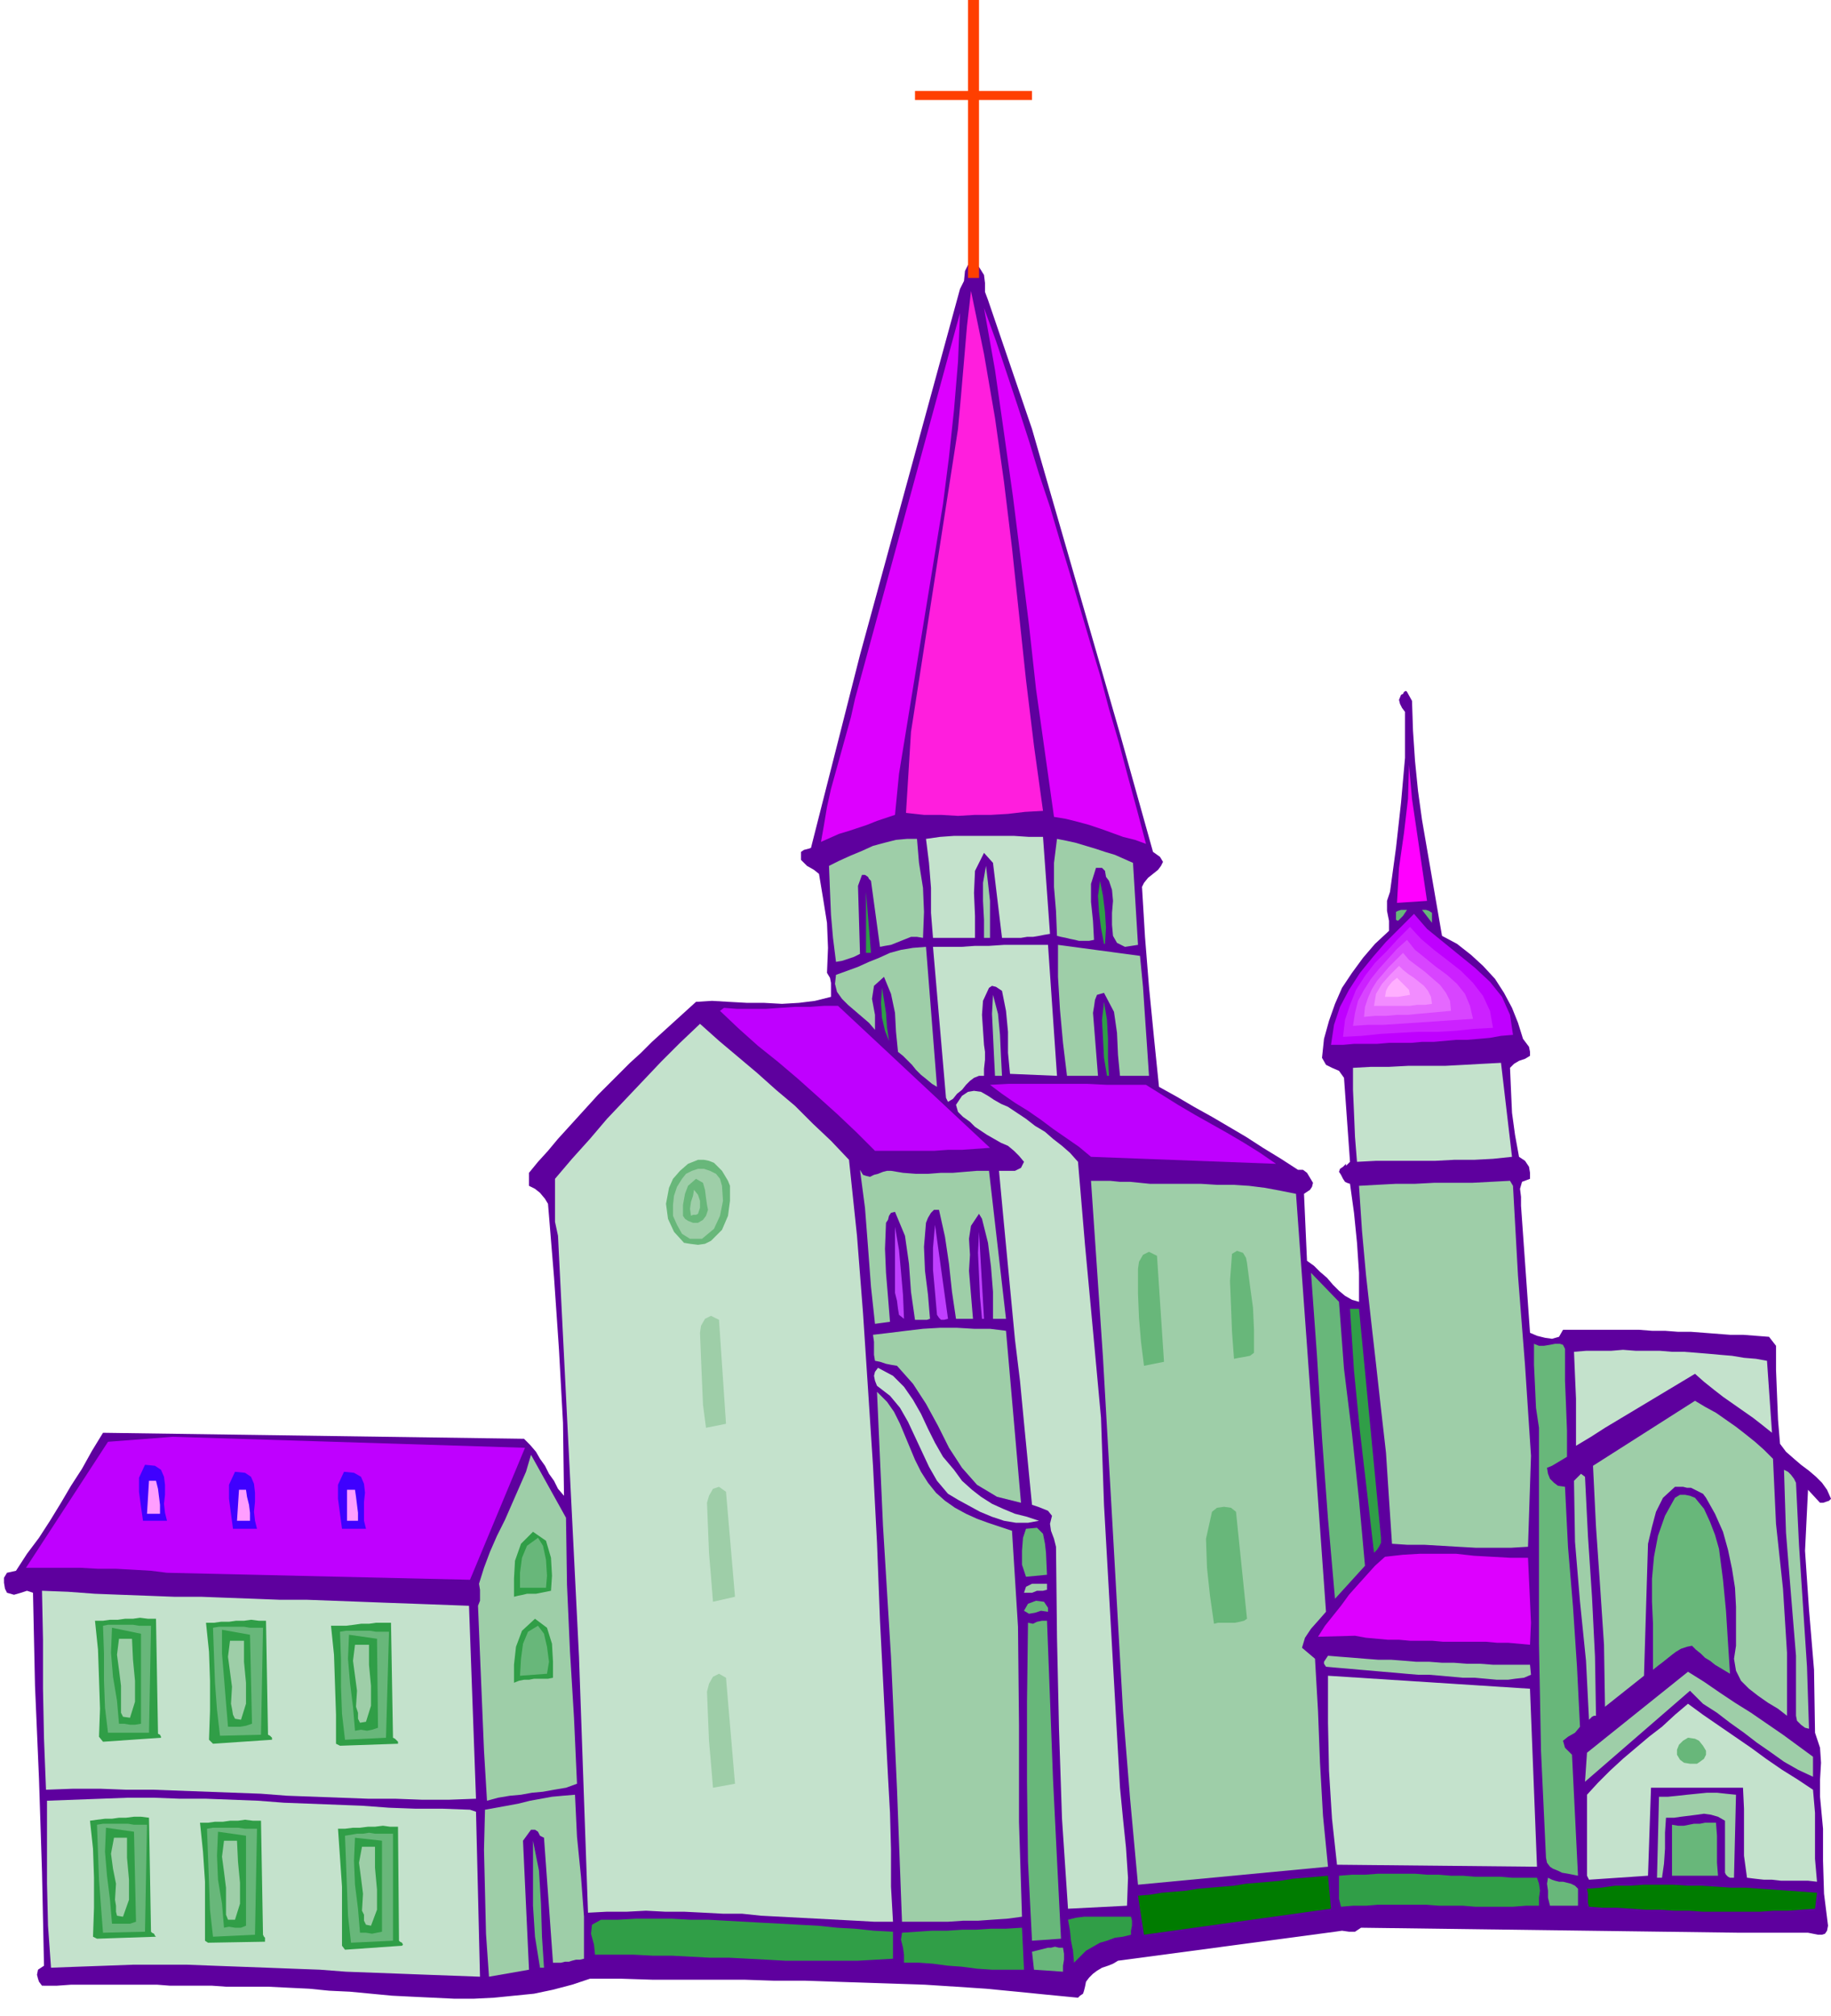 <svg xmlns="http://www.w3.org/2000/svg" fill-rule="evenodd" height="2.016in" preserveAspectRatio="none" stroke-linecap="round" viewBox="0 0 1831 2016" width="1.831in"><style>.pen1{stroke:none}.brush4{fill:#d0f}.brush6{fill:#c4e2cc}.brush7{fill:#9ecea8}.brush8{fill:#309e47}.brush9{fill:#68b77a}.brush10{fill:#bf00ff}</style><path class="pen1" style="fill:#5e009e" d="m988 300 44 129 88 305 33 118 7 5 3 5-2 4-3 4-5 4-5 4-4 5-2 4 3 50 4 50 5 51 5 49 18 10 17 10 18 10 17 10 17 10 17 11 18 11 17 11h5l4 3 3 5 3 5-1 4-2 3-3 2-3 2 3 67 7 5 6 6 7 6 6 7 6 6 6 5 7 4 7 2v-29l-2-30-3-30-4-29-3-1-2-1-2-3-2-4-2-3 1-3 3-2 3-3v2l4-4-6-84-5-7-7-3-6-3-4-7 2-19 5-18 6-17 7-16 10-15 11-15 12-14 14-13v-10l-2-10v-10l3-9 6-44 5-45 4-45v-46l-3-4-2-4-1-4 2-5 2-1 1-2 2-1 1 1 5 9 1 30 2 30 3 30 4 29 5 29 5 29 5 29 5 29 15 8 14 11 12 11 12 13 9 14 8 15 6 15 5 16 3 4 3 4 1 5v4l-5 3-6 2-5 3-4 4 1 23 1 22 3 22 4 22 6 4 4 6 1 6v6l-8 3-2 7 1 8v9l9 127 7 3 8 2 7 1 7-2 4-7h76l13 1h13l13 1h13l13 1 13 1 13 1h13l13 1 13 1 7 9v24l1 25 1 25 2 24 6 8 8 7 7 6 8 6 7 6 6 6 5 7 4 9-2 2-3 1-3 1h-3l-12-13-3 61 4 59 5 60 1 63 5 15 1 15-1 17v17l3 32v32l1 33 4 32-1 5-2 3-3 1h-4l-5-1-5-1h-69l-378-5-6 4h-6l-7-1-7 1-217 29-5 3-5 2-6 2-5 3-4 3-4 4-3 4-1 5-1 4-1 3-3 2-2 2-31-3-30-3-31-3-30-2-31-2-30-1-30-1-30-1-30-1h-31l-30-1h-92l-31-1h-31l-18 6-19 5-19 4-20 2-20 2-20 1h-20l-21-1-21-1-20-1-21-2-21-2-21-1-20-2-21-1-20-1h-42l-14-1h-42l-13-1H71l-14 1H42l-3-4-1-3-1-4 1-5 6-4-2-94-3-93-4-93-2-93-6-2-6 2-7 2-7-2-2-4-1-6v-5l3-5 9-2 11-17 12-16 11-17 11-18 10-17 11-17 10-18 11-18 421 6 6 6 6 7 4 7 5 7 4 8 5 7 4 8 6 7-1-73-4-73-5-73-6-73-3-5-5-6-5-4-6-3v-13l9-11 10-11 10-12 10-11 10-11 10-11 10-11 11-11 10-10 11-11 11-10 11-11 11-10 11-10 11-10 11-10 16-1 17 1 18 1h17l18 1 17-1 16-2 16-4v-14l-1-5-3-5 1-25-1-25-4-25-4-24-5-4-7-4-6-6v-8l3-2 4-1 3-1 1-4 48-189 100-366 4-8 1-10 3-6 11 2 5 8 1 8v9l3 8z"/><path class="pen1" style="fill:#ff1edd" d="m1043 811-18 1-17 2-17 1h-16l-17 1-17-1h-17l-18-2 5-81 47-303 3-33 3-35 3-35 4-35 13 63 11 64 9 64 8 66 7 66 7 66 8 66 9 65z"/><path class="pen1 brush4" d="m1146 844-11-4-12-3-11-4-11-4-12-4-11-3-12-3-12-2-9-64-9-64-7-64-8-64-8-64-9-64-9-63-11-62 12 33 11 33 11 33 11 34 10 33 11 33 10 34 10 33 10 34 10 34 10 33 9 34 10 34 9 34 9 33 9 34zM943 504l-44 270-4 41-9 3-9 3-10 4-9 3-9 3-10 3-9 4-9 4 3-17 3-18 4-18 5-18 5-18 5-18 5-18 4-18 105-386-2 49-4 48-5 47-6 47z"/><path class="pen1" style="fill:#f0f" d="m1427 901-30 2 2-35 5-35 4-34 1-34 3 34 5 34 5 34 5 34z"/><path class="pen1 brush6" d="m1050 934-6 1-5 1-6 1h-6l-6 1h-19l-9-75-9-10-9 18-1 22 1 23v22h-42l-2-25v-25l-2-25-3-24 14-2 14-1h60l15 1h14l7 97z"/><path class="pen1 brush7" d="m917 839 2 24 4 25 1 24-1 26-6-1h-6l-5 2-5 2-5 2-5 2-6 1-5 1-9-66-2-2-1-2-3-2h-3l-4 11 2 68-6 3-6 2-6 2-6 1-3-24-2-23-1-24-1-25 10-5 11-5 12-5 11-5 11-3 12-3 11-1h10zm216 24 5 82-13 2-8-4-4-7-1-11v-12l1-12-1-11-3-9-3-4-1-6-3-3h-6l-5 16v18l2 19 1 19-5 1h-10l-4-1-5-1-4-1-5-1-4-1-1-25-2-24v-24l3-24 10 2 9 2 10 3 10 3 9 3 10 3 9 4 9 4zm-143 75h-6v-18l-1-19v-18l3-17 2 17 2 18v37z"/><path class="pen1 brush8" d="M1105 944h-1l-3-16-2-16-1-16 2-15 3 15 2 16 1 16-1 16zm-239 9v-61l5 61h-5z"/><path class="pen1 brush9" d="m1407 910-2 3-2 3-3 3-2 2-2-1v-8l2-1 3-1h6zm25 6v7l-10-13h4l3 1 3 2v3z"/><path class="pen1 brush10" d="m1513 1035-12 1-11 2-11 1-12 1h-11l-11 1-11 1h-12l-11 1h-22l-12 1h-23l-11 1h-12l3-20 6-18 9-17 11-17 13-16 13-15 14-14 14-14 13 15 16 13 16 13 16 13 15 14 12 15 8 18 3 20z"/><path class="pen1" style="fill:#cc21ff" d="m1493 1028-19 1-19 2-18 1h-19l-19 1-18 1-19 2-19 1 2-17 5-15 6-15 9-14 10-13 12-12 11-12 12-12 11 12 13 11 13 10 14 11 12 12 10 13 7 15 3 17z"/><path class="pen1" style="fill:#d844ff" d="m1473 1019-15 1-15 1-15 1-15 1-15 1-15 1h-15l-15 1 2-13 3-12 6-11 7-11 8-10 9-10 9-10 10-9 8 10 10 8 11 9 11 8 10 9 8 10 5 12 3 13z"/><path class="pen1" style="fill:#e568ff" d="m1451 1011-11 1-11 1-11 1-10 1h-11l-11 1h-11l-11 1 1-10 3-9 4-9 5-8 6-7 6-7 7-7 7-7 6 7 8 6 8 6 8 7 7 6 6 8 4 8 1 10z"/><path class="pen1" style="fill:#f28cff" d="m1432 1004-7 1h-8l-7 1h-36l2-12 6-10 8-9 9-9 4 4 5 4 6 4 5 4 5 4 4 5 3 6 1 7z"/><path class="pen1" style="fill:#ffafff" d="m1410 995-6 1-6 1h-13l1-6 2-4 4-5 5-4 4 4 4 4 4 4 1 5z"/><path class="pen1 brush6" d="m1057 1076-47-2-2-21v-21l-2-21-4-20-3-2-3-2-4-1-3 2-6 13-1 14 1 15 1 15 1 7v8l-1 9v7h-5l-5 2-4 3-4 4-4 5-5 4-4 5-5 3-2-4-13-151h28l14-1h14l15-1h44l9 131z"/><path class="pen1 brush7" d="m1140 956 3 31 2 30 2 29 2 30h-29l-2-21-1-22-3-21-10-19-7 2-2 5-1 7-1 6 5 63h-31l-4-33-3-33-2-33v-32l82 11zm-203 131-5-3-6-5-5-4-5-5-4-5-5-5-4-4-5-4-2-20-1-19-4-19-7-17-10 9-2 13 3 16v15l-6-7-7-6-7-6-7-6-6-6-5-7-2-8 1-9 11-4 11-4 11-5 10-4 11-5 11-3 12-2 13-1 11 140z"/><path class="pen1 brush8" d="m889 1041-4-10-3-13-1-15 1-15 2 12 2 13 1 14 2 14z"/><path class="pen1 brush7" d="M1002 1076h-7l-1-20-1-21-1-21 1-19 5 19 2 21 1 22 1 19z"/><path class="pen1 brush8" d="M1109 1076h-2l-3-18-1-19-1-19 2-18 3 18 1 19v19l1 18z"/><path class="pen1 brush10" d="m990 1148-14 1-14 1h-14l-14 1h-59l-19-19-19-18-20-18-19-17-20-17-20-16-19-17-19-18 4-3 13 1h29l14-1 15-1h15l14-1h14l152 142z"/><path class="pen1 brush6" d="m849 1160 8 76 6 77 5 76 5 77 4 77 3 78 4 78 4 78 2 36 1 37v37l2 35h-19l-18-1-19-1-19-1-19-1-19-1-19-1-19-2h-19l-19-1-20-1h-19l-19-1-19 1h-20l-19 1-9-256-21-421-3-14v-43l17-20 18-20 17-20 18-19 18-19 18-19 19-19 20-19 19 17 19 16 19 16 19 17 19 16 18 18 18 17 18 19zm663-3-19 2-19 1h-20l-19 1h-59l-19 1-2-25-1-24-1-23v-22l18-1h18l19-1h37l19-1 18-1 19-1 11 94z"/><path class="pen1 brush10" d="m1146 1085 16 10 16 10 17 10 16 9 16 9 17 10 16 10 16 11-185-7-12-10-13-9-13-9-12-9-13-9-13-8-13-9-12-9 19-1h78l20 1h39z"/><path class="pen1 brush6" d="m1078 1162 7 83 8 86 8 87 3 87 16 283 3 31 3 29 2 30-1 28-59 3-6-90-3-90-2-91-1-91-2-8-3-8-1-7 2-8-4-5-5-2-5-2-6-2-4-41-4-41-4-42-5-41-4-42-4-42-4-42-4-43h16l6-3 3-6-5-6-5-5-6-5-7-3-7-4-7-4-6-4-6-4-5-5-7-5-5-5-2-7 6-9 6-4 6-1 7 1 7 4 6 4 7 4 7 3 9 6 9 6 9 7 10 6 8 7 9 7 8 7 8 9z"/><path class="pen1 brush9" d="M730 1186v15l-2 15-6 14-11 11-6 3-7 1-8-1-6-1-10-11-6-13-2-15 3-16 4-9 7-8 8-7 10-4h6l5 1 5 2 4 4 4 4 3 5 3 5 2 5z"/><path class="pen1 brush7" d="m891 1171 12 2 13 1h12l13-1h12l12-1 12-1h12l17 148h-13v-27l-2-25-3-24-6-24-3-5-8 12-2 13 1 16-1 16 4 48h-17l-4-27-3-28-4-27-6-27h-5l-3 3-3 5-2 5-2 24 1 24 3 24 2 24-3 1h-12l-4-28-2-28-4-28-10-24-4 1-2 3-1 4-2 3-1 26 1 24 2 24 2 25-15 2-4-37-3-40-3-39-5-38 3 5 3 1 4 1 4-2 4-1 5-2 4-1h4zm-169 15 1 15-3 15-6 13-12 10h-12l-8-5-5-9-4-9v-11l1-9 3-9 5-8 4-5 6-3 6-2h6l6 2 6 3 4 5 2 7zm791 0 5 90 7 89 6 91-3 91-17 1h-35l-18-1-17-1-17-1h-17l-15-1-3-45-3-46-5-44-5-45-5-44-5-45-4-44-3-45 18-1 19-1h19l19-1h38l19-1 19-1 3 5zm-217 8 11 152 19 266-7 8-8 9-6 9-3 10 13 11 3 52 2 52 3 53 5 51-190 18-8-87-7-87-5-88-5-89-5-88-5-88-6-89-6-88h19l10 1h10l10 1 10 1h51l16 1h16l16 1 16 2 16 3 15 3z"/><path class="pen1 brush9" d="m707 1205 1 5-2 6-3 4-5 3h-5l-5-2-3-2-2-3v-11l2-11 3-8 8-7 7 4 2 7 1 8 1 7z"/><path class="pen1 brush7" d="m698 1214-2 1h-3l-2 1-1-7 1-7 2-6 1-6 4 5 2 6v7l-2 6z"/><path class="pen1" d="m948 1319-4 1h-3l-2-2-2-3-2-23-2-22v-22l2-23 13 94zm-44 0-5-4-1-6-1-8-2-8v-66l4 23 2 22 2 23 1 24zm78 0-2-22-1-22-1-22 1-21 5 87h-2z" style="fill:#bf3fff"/><path class="pen1 brush9" d="m1247 1263 3 23 3 22 1 22v23l-4 3-5 1-6 1-5 1-2-27-1-26-1-25 2-27 5-3 6 2 3 5 1 5zm-90-7 7 106-20 4-3-24-2-24-1-24v-25l1-7 4-7 6-3 8 4z"/><path class="pen1 brush7" d="m719 1320 7 104-20 4-3-23-1-23-1-24-1-25 1-7 4-7 6-3 8 4zm7 172 9 105-22 5-2-25-2-24-1-25-1-25 2-7 4-7 6-2 7 5zm0 186 9 106-22 4-2-24-2-23-1-24-1-25 2-8 4-7 6-3 7 4z"/><path class="pen1 brush9" d="m1339 1302 5 67 8 65 7 66 6 66-30 33-7-80-6-81-5-82-6-83 28 29z"/><path class="pen1 brush8" d="M1381 1538v5l-2 4-2 3-3 3-7-61-7-60-6-61-4-62h9l22 229z"/><path class="pen1 brush7" d="m1021 1503-24-6-20-12-15-17-13-20-11-22-12-22-13-20-16-18-6-1-5-1-6-2-5-1-1-6v-13l-1-7 17-2 16-2 17-2 17-1h17l17 1h16l16 2 15 172z"/><path class="pen1 brush9" d="M1565 1357v24l1 24 1 26v26l-5 3-5 3-5 3-5 2 1 6 2 5 4 4 4 3 7 1 3 60 5 60 4 60 3 60-5 6-7 4-5 4 2 7 7 7 6 121-5-1-5-1-6-1-4-2-5-2-3-2-3-4-1-5-5-107-2-107v-216l-3-20-1-22-1-21v-21l5 2h5l6-1 5-1h5l3 1 2 4v8z"/><path class="pen1 brush6" d="m1767 1361 5 72-10-8-9-7-10-7-10-7-10-7-9-7-10-8-9-8-15 9-15 9-15 9-15 9-15 9-15 9-14 9-15 9v-47l-1-23-1-24 12-1h25l12-1 13 1h24l12 1h12l13 1 12 1 11 1 12 1 12 2 12 1 11 2z"/><path class="pen1" style="fill:#c4e2ce" d="m954 1470 8 11 10 9 9 7 11 7 11 5 12 5 12 3 12 4-11 2h-12l-12-2-12-4-12-5-11-6-11-6-10-6-11-13-8-14-7-15-7-15-7-15-8-14-10-12-13-10-2-5-1-5 1-4 3-4 15 8 11 11 9 13 8 14 7 15 7 14 8 14 11 13z"/><path class="pen1 brush7" d="m1773 1459 3 65 7 65 4 64v63l-9-7-10-6-10-7-9-7-8-8-5-10-2-12 2-13v-39l-1-19-3-19-4-19-5-18-8-18-9-16-3-4-4-2-4-2-4-2h-4l-4-1h-8l-12 11-7 14-4 15-4 17-4 132-39 31-1-62-4-60-4-58-3-61 102-65 10 6 11 6 10 7 10 7 9 7 10 8 9 8 9 9zm-845 24 8 10 9 8 10 7 11 6 11 5 11 4 12 4 12 4 6 96 1 98v97l3 95-15 2-15 1-14 1h-15l-15 1h-46l-5-133-6-132-8-131-6-134 10 10 7 10 6 12 5 12 5 12 5 12 6 12 7 11z"/><path class="pen1 brush10" d="m470 1580-303-7-16-2-17-1-18-1H98l-18-1H26l82-126 65-5 352 11-55 132z"/><path class="pen1 brush7" d="m1796 1483 3 62 4 61 4 61 2 62-4-1-4-3-4-4-1-5v-60l-5-61-5-62-2-63 4 2 3 3 3 4 2 4zm-1230 35 1 67 3 67 4 66 3 66-11 4-12 2-11 2-11 1-11 2-11 1-12 2-11 3-3-50-2-48-2-48-2-49 2-5v-11l-1-6 5-16 6-16 7-16 8-16 7-16 7-16 7-16 5-17 35 63zm1019-41 3 60 4 60 3 60 1 59h-2l-2 1-1 1-2 2-3-59-6-59-5-60-1-61 7-7 4 3z"/><path class="pen1" d="M167 1521h-24l-2-14-2-15v-14l6-13 10 1 6 4 3 7 1 8v10l-1 9 1 9 2 8zm90 8h-24l-2-15-2-15v-14l6-13 10 1 6 4 3 7 1 9v9l-1 10 1 9 2 8zm109 0h-24l-2-15-2-15v-14l6-13 10 1 7 4 3 7 1 9-1 9v19l2 8z" style="fill:#3f00ff"/><path class="pen1 brush9" d="m1719 1549 4 31 3 31 2 32 2 31-5-3-5-3-5-3-5-4-5-3-4-4-5-4-4-4-5 1-6 2-5 3-4 3-5 4-5 4-4 3-5 4v-46l-1-22v-23l2-22 4-21 7-20 10-18 5-3h5l5 1 5 2 9 11 6 13 5 13 4 14z"/><path class="pen1" d="m156 1481 2 8 1 8 1 8v9h-13l2-33h7zm90 9 1 7 2 8 1 8v8h-13l2-31h7zm109 0 1 7 1 8 1 8v8h-11v-31h8z" style="fill:#ff9eff"/><path class="pen1 brush9" d="m1236 1512 11 107-3 2-4 1-5 1h-17l-4 1-4-28-3-28-1-29 6-27 5-4 7-1 7 1 5 4zm-190 41 1 22-21 2-4-12v-14l1-13 3-9 11-1 6 6 2 10 1 9z"/><path class="pen1 brush8" d="m551 1591-5 1-5 1-5 1h-9l-4 1-5 1-4 1v-18l1-18 6-17 12-12 13 9 5 17 1 18-1 15zm2 87-5 1h-14l-5 1h-5l-5 1-5 2v-18l2-18 6-16 13-12 12 9 5 16 1 18v16z"/><path class="pen1 brush9" d="M546 1588h-26v-15l2-15 5-12 11-8 5 8 3 14 1 16-1 12zm1 86-27 2 1-17 2-15 5-12 10-6 6 8 3 13 2 15-2 12z"/><path class="pen1 brush4" d="m1528 1558 1 22 1 21 1 22-1 22-11-1-11-1h-11l-11-1h-43l-11-1h-22l-11-1h-11l-11-1-11-1-11-2-37 1 7-11 8-10 8-10 8-11 8-9 9-10 9-10 10-9 18-2 17-1h36l18 2 18 1 18 1h18z"/><path class="pen1 brush7" d="M1047 1584v6l-4 1h-6l-5 2h-8l2-6 6-3h15z"/><path class="pen1 brush9" d="M1048 1608v4l-7-1-6 2-6 1-5-3 4-7 8-3 8 1 4 6z"/><path class="pen1 brush6" d="m469 1606 7 193-27 1h-27l-27-1h-27l-27-1-27-1-27-1-26-2-27-1-27-1-27-1-27-1h-27l-26-1H73l-27 1-2-51-1-50v-49l-1-49 26 1 27 2 26 1 27 1 26 1h27l26 1 27 1 26 1h27l27 1 27 1 26 1 28 1 27 1 27 1z"/><path class="pen1 brush9" d="m1047 1621 3 78 3 80 4 81 4 79-29 2-4-79-1-80v-80l1-79 5 1 4-2 5-1h5z"/><path class="pen1 brush8" d="M158 1733v1l2 1 1 2v1l-58 4-4-5 1-28-1-30-1-29-3-29h8l7-1h8l7-1h8l7-1 8 1h8l2 114zm110 2 2 1 1 1 1 1v2l-59 4-4-4 1-29v-30l-1-29-3-29h8l7-1h8l7-1h8l7-1 8 1h7l2 114zm125 3 2 1 2 2 1 1v2l-58 2-4-2v-29l-1-30-1-30-3-29h15l8-1 7-1h8l7-1h15l2 115z"/><path class="pen1 brush9" d="M149 1733h-41l-3-25-1-27v-27l-1-28 5-1h25l6 1h12l-2 107zm112 2-41 1-3-26-2-27-1-27-1-28 6-1h25l6 1h13l-2 107zm125 3-41 2-3-26-1-27v-27l-1-28 6-1h24l6 1h13l-3 106z"/><path class="pen1 brush8" d="m141 1724-6 1h-5l-6-1h-5l-2-23-4-24-2-24 1-25 29 6v90zm111 0-6 2-6 1h-12l-2-24-2-25-2-24v-24l28 5 2 89zm126 4-6 2-5 1-6-1-6 1-2-24-3-24-2-24 1-24 28 4 1 89z"/><path class="pen1 brush7" d="m1530 1665 1 10-7 3-9 1-7 1h-11l-11-1-11-1h-12l-11-1-11-1-12-1h-11l-12-1-11-1-12-1-11-1-12-1-11-1-12-1-11-1-2-3v-2l2-3 2-3 12 1 13 1 12 1 13 1h13l13 1 12 1h13l13 1h12l13 1h13l13 1h37zm-1398-26 1 21 2 21v21l-5 16-7-1-2-4v-27l-2-16-2-15 2-16h13zm112 2v21l2 21v21l-5 16-6-1-2-4-1-6-1-5 1-17-2-15-2-15 2-16h14zm125 4v20l2 21v20l-5 16-6 1-2-4v-6l-2-6 1-16-2-15-2-15 2-16h14zm1444 112v20l-15-7-14-8-14-10-13-9-13-10-14-10-13-10-14-9-13-13-105 91 2-29 101-81 16 10 16 11 15 10 16 10 16 11 16 11 15 11 15 11z"/><path class="pen1 brush6" d="m1537 1867-200-2-5-46-3-48-1-48v-47l202 13 7 178zm276-77 2 23v46l2 23-9-1h-27l-9-1h-8l-9-1-8-1-3-22v-47l-1-21h-92l-3 88-59 4-2-4v-81l11-12 12-12 13-12 13-11 13-11 13-10 13-12 13-11 15 11 16 11 16 11 16 11 15 11 16 11 16 10 15 10z"/><path class="pen1 brush9" d="M1706 1751v4l-2 4-4 3-3 2h-7l-6-1-4-3-3-5v-5l2-5 4-4 5-3 7 1 4 2 4 5 3 5z"/><path class="pen1 brush7" d="M1734 1878h-4l-2-1-2-2-1-2v-52l-7-4-7-2-7-1-7 1-8 1-8 1-7 1h-8l-1 15v16l-1 15-2 14h-5l2-81h9l10-1 9-1 10-1 10-1h10l9 1 10 1-2 83zm-1159-83 2 42 4 40 3 40v42l-4 1h-4l-4 1-3 1h-4l-4 1h-8l-9-125-4-2-2-4-3-2h-4l-8 11 6 129-40 7-3-43-1-42-1-42 1-40 11-2 11-2 11-2 12-3 11-2 11-2 11-1 12-1z"/><path class="pen1 brush9" d="m1716 1823 1 13v27l1 13h-46v-51l6 1h6l5-1 5-1h6l5-1h11zM544 1968h-4l-5-31-2-31v-65l6 30 2 33 1 33 2 31z"/><path class="pen1 brush8" d="m1537 1878 2 6 1 7-1 7v8h-13l-13 1h-38l-12-1h-24l-13-1h-48l-12 1h-13l-12 1-2-8v-23l13-1h13l13-1h37l12 1h12l12 1h12l12 1h25l12 1h25z"/><path class="pen1 brush9" d="M1578 1889v17h-28l-2-8v-7l-1-7 1-6 4 2 3 1 4 1h4l4 1 4 1 4 2 3 3z"/><path class="pen1" d="m1144 1935-6-39 12-1 12-2 12-1 12-1 12-2 12-1 12-1 12-1 12-2 12-1 12-1 11-1 12-2 12-1 12-1 11-1 3 33-187 26zm673-42-2 16-14 1-13 1h-14l-14 1h-57l-14-1h-15l-14-1h-14l-14-1-15-1h-14l-14-1-1-4v-9l-1-5 14-1 14-2h15l14-1h29l15 1h14l15 1 14 1h15l14 1 15 1 14 1 14 1 14 1z" style="fill:#007c00"/><path class="pen1 brush8" d="m1131 1935-8 2-8 1-8 3-7 2-7 4-7 4-6 6-6 6-1-12-2-10-1-10-2-11 8-2 8-1h47l1 4v5l-1 5v4zm-238-3v27l-17 1-18 1h-73l-18-1-19-1-19-1h-19l-19-1-19-1h-19l-19-1h-39l-1-10-3-11 1-9 9-5h17l18-1h36l18 1h18l18 1 18 1 18 1 19 1 18 1 19 1 19 2 18 1 19 2 19 1zm131 38h-32l-15-1-15-2-14-1-15-2-14-1h-15v-8l-1-7-2-8 1-7 15-1 15-1h15l15-1h14l15-1h15l16-1 2 42z"/><path class="pen1 brush9" d="m1063 1948 1 6v6l-1 6v6l-29-2-2-18 4-1 4-1 4-1 4-1h3l4-1 4 1h4z"/><path class="pen1 brush6" d="m470 1810 6 2 1 41 1 41 1 42 1 41-27-1-27-1-26-1-27-1-27-1-26-2-27-1-26-1-27-1-27-1-26-1h-54l-27 1-28 1-27 1-3-42-1-42v-83l27-1 27-1 27-1h26l26 1h26l26 1 26 1 26 2 26 1 26 1 26 1 27 2 27 1h27l27 1z"/><path class="pen1 brush8" d="m151 1932 1 1 2 1 1 2 1 1-59 2-4-2 1-29v-30l-1-29-3-28 7-1 8-1h7l7-1h7l8-1h7l8 1 2 114zm112 3 1 2 1 1v4l-57 1-3-2v-59l-2-30-3-29h8l7-1h8l7-1h8l7-1 8 1h8l2 114zm136 6 1 1 2 1 1 2-1 1-57 4-3-4v-59l-2-29-2-29h7l8-1h7l8-1h7l8-1 7 1h8l1 114z"/><path class="pen1 brush9" d="m145 1932-42 1-2-26-2-27-1-27-1-28 6-1h25l6 1h13l-2 107zm110 3-42 2-3-27-1-27-1-27-1-27 6-1h25l7 1h12l-2 106zm138 6-42 2-3-27-1-27-1-27-1-26 6-1 6-1h6l6-1 6 1h18v107z"/><path class="pen1 brush8" d="m136 1922-6 2h-18l-2-24-3-24-2-24 1-24 28 4 2 90zm110 4-5 2h-6l-6-1-5 1-2-24-4-24-1-24 1-24 28 4v90zm136 6-5 1-5 1-6-1h-6l-2-24-3-24-1-24 1-23 27 3v91z"/><path class="pen1 brush7" d="M127 1838v20l2 22v20l-6 17-6-1-1-4v-6l-1-6 1-16-3-15-2-15 3-16h13zm110 3 1 21 2 21v21l-5 16h-7l-2-5v-27l-2-16-2-15 2-16h13zm138 6v21l2 22v20l-6 16-5-1-2-4v-6l-2-4 1-17-2-16-2-15 3-16h13z"/><path class="pen1" style="fill:#ff3f00" d="M968 0h11v91h53v9h-53v178h-11V100h-53v-9h53V0z"/></svg>
